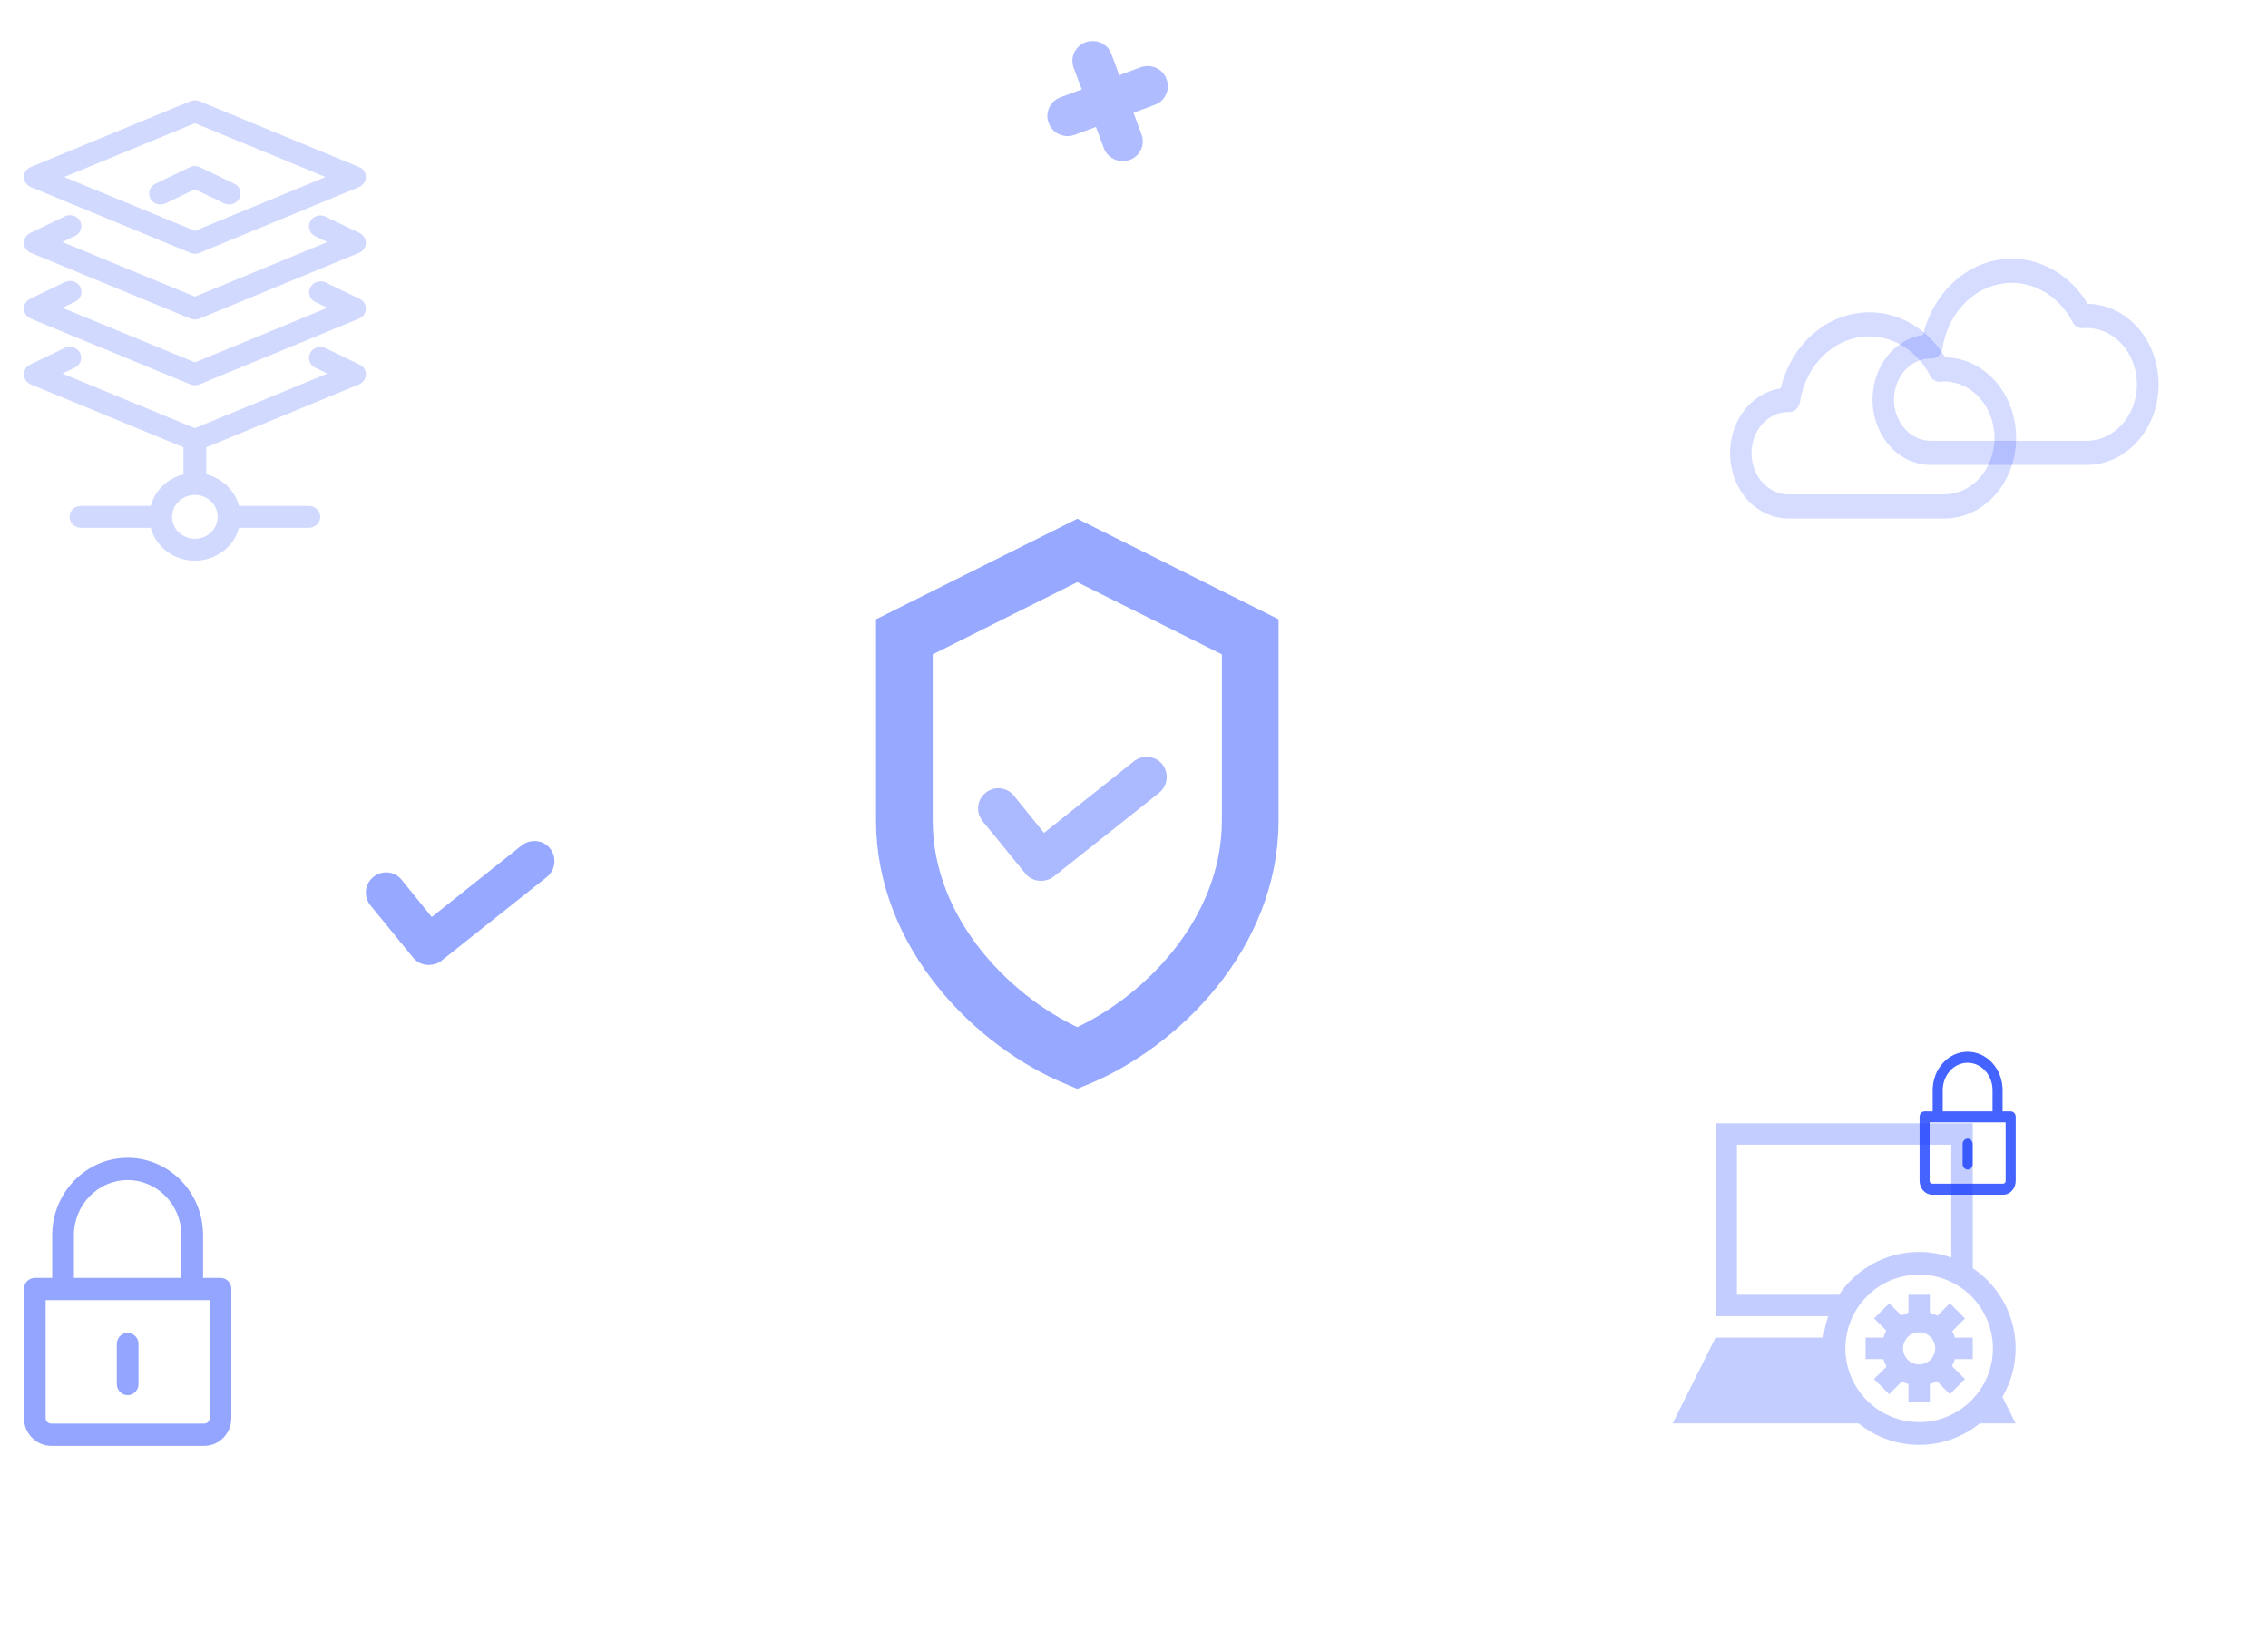 <svg width="800" height="579" viewBox="0 0 800 579" fill="none" xmlns="http://www.w3.org/2000/svg">
<path d="M736.25 164.014H681.007C675.799 164.009 670.787 161.78 666.988 157.78C663.188 153.781 660.886 148.309 660.546 142.473C660.207 136.638 661.856 130.876 665.159 126.355C668.463 121.834 673.173 118.893 678.337 118.126C679.958 111.41 683.26 105.356 687.852 100.683C692.445 96.009 698.134 92.912 704.247 91.759C710.359 90.606 716.638 91.445 722.338 94.177C728.039 96.909 732.922 101.418 736.409 107.171C743.081 107.266 749.451 110.314 754.132 115.654C758.813 120.993 761.428 128.192 761.407 135.684C761.386 143.176 758.731 150.356 754.02 155.663C749.309 160.969 742.923 163.973 736.25 164.02V164.014ZM681.007 126.444C677.575 126.444 674.285 127.975 671.858 130.699C669.432 133.423 668.069 137.118 668.069 140.971C668.069 144.824 669.432 148.519 671.858 151.243C674.285 153.967 677.575 155.498 681.007 155.498H736.25C740.915 155.435 745.371 153.31 748.651 149.584C751.931 145.857 753.77 140.829 753.77 135.59C753.77 130.351 751.931 125.323 748.651 121.596C745.371 117.87 740.915 115.745 736.25 115.682C735.769 115.682 735.263 115.708 734.7 115.765C733.983 115.834 733.263 115.673 732.625 115.301C731.986 114.928 731.455 114.359 731.094 113.661C728.537 108.708 724.683 104.759 720.056 102.352C715.43 99.945 710.255 99.196 705.236 100.206C700.217 101.217 695.597 103.939 692.005 108.002C688.412 112.064 686.021 117.271 685.156 122.913C685.003 123.922 684.531 124.835 683.827 125.485C683.123 126.135 682.234 126.478 681.323 126.453H681.146L681.007 126.444Z" fill="#1B41FF" fill-opacity="0.18"/>
<path d="M685.998 182.909H630.756C625.547 182.903 620.536 180.675 616.736 176.675C612.937 172.675 610.634 167.203 610.295 161.368C609.955 155.533 611.604 149.771 614.908 145.25C618.211 140.729 622.922 137.787 628.086 137.021C629.707 130.304 633.009 124.25 637.601 119.577C642.194 114.904 647.883 111.807 653.995 110.654C660.108 109.501 666.386 110.34 672.087 113.071C677.787 115.803 682.671 120.313 686.158 126.066C692.83 126.16 699.2 129.209 703.881 134.548C708.562 139.888 711.177 147.086 711.156 154.579C711.135 162.071 708.48 169.251 703.769 174.557C699.058 179.864 692.671 182.867 685.998 182.915V182.909ZM630.756 145.339C627.324 145.339 624.033 146.869 621.607 149.594C619.18 152.318 617.817 156.013 617.817 159.866C617.817 163.718 619.18 167.413 621.607 170.137C624.033 172.862 627.324 174.392 630.756 174.392H685.998C690.664 174.33 695.12 172.205 698.4 168.478C701.68 164.751 703.519 159.724 703.519 154.484C703.519 149.245 701.68 144.217 698.4 140.491C695.12 136.764 690.664 134.639 685.998 134.577C685.518 134.577 685.012 134.602 684.448 134.659C683.732 134.728 683.012 134.568 682.373 134.195C681.735 133.823 681.204 133.254 680.843 132.555C678.285 127.602 674.432 123.654 669.805 121.246C665.179 118.839 660.004 118.09 654.985 119.101C649.966 120.112 645.346 122.834 641.753 126.896C638.161 130.959 635.769 136.165 634.905 141.807C634.751 142.816 634.28 143.729 633.576 144.379C632.872 145.029 631.983 145.373 631.072 145.347H630.895L630.756 145.339Z" fill="#1B41FF" fill-opacity="0.18"/>
<path d="M77.81 450.8H71.636V435.73C71.636 420.684 59.705 408.442 45.025 408.442C30.346 408.442 18.414 420.692 18.414 435.748V450.8H12.309C10.193 450.8 8.442 452.522 8.442 454.689V500.219C8.442 505.63 12.774 510.028 18.054 510.028H72.065C77.345 510.028 81.608 505.63 81.608 500.219V454.689C81.608 452.522 79.926 450.8 77.81 450.8ZM26.067 435.748C26.067 425.02 34.57 416.292 45.025 416.292C55.48 416.292 63.983 425.012 63.983 435.73V450.8H26.067V435.748ZM73.955 500.219C73.955 501.302 73.121 502.186 72.065 502.186H18.054C16.998 502.186 16.095 501.302 16.095 500.219V458.641H73.955V500.219Z" fill="#1B41FF" fill-opacity="0.47"/>
<path d="M45.025 492.173C47.141 492.173 48.852 490.416 48.852 488.248V474.118C48.852 471.951 47.141 470.193 45.025 470.193C42.91 470.193 41.199 471.951 41.199 474.118V488.248C41.199 490.416 42.91 492.173 45.025 492.173Z" fill="#1B41FF" fill-opacity="0.47"/>
<path d="M66.946 58.987C67.916 58.52 69.033 58.454 70.046 58.787L70.542 58.987L82.634 64.803C84.62 65.758 85.425 68.081 84.432 69.991C83.51 71.765 81.362 72.559 79.47 71.899L79.038 71.72L68.744 66.769L58.425 71.732C56.581 72.619 54.367 72.014 53.266 70.394L53.032 70.002C52.11 68.229 52.738 66.099 54.422 65.039L54.83 64.814L66.946 58.987Z" fill="#1B41FF" fill-opacity="0.2"/>
<path fill-rule="evenodd" clip-rule="evenodd" d="M10.879 58.891L67.16 35.69C68.171 35.273 69.316 35.273 70.327 35.69L126.609 58.891C129.857 60.23 129.857 64.661 126.609 66L70.327 89.202C69.316 89.618 68.171 89.618 67.16 89.202L10.879 66C7.63 64.661 7.63 60.23 10.879 58.891ZM114.818 62.446L68.744 43.451L22.669 62.446L68.744 81.436L114.818 62.446Z" fill="#1B41FF" fill-opacity="0.2"/>
<path d="M28.272 78.044C27.279 76.134 24.864 75.359 22.878 76.314L10.665 82.189L10.229 82.43C7.624 84.078 7.89 87.97 10.879 89.202L67.16 112.403L67.676 112.577C68.549 112.809 69.485 112.751 70.327 112.403L126.609 89.202L127.058 88.986C129.76 87.487 129.731 83.587 126.823 82.189L114.786 76.4L114.355 76.221C112.463 75.561 110.315 76.355 109.393 78.129L109.207 78.544C108.521 80.364 109.347 82.43 111.191 83.317L115.469 85.377L68.744 104.638L22.014 85.377L26.474 83.232L26.881 83.007C28.565 81.947 29.194 79.818 28.272 78.044Z" fill="#1B41FF" fill-opacity="0.2"/>
<path d="M22.936 99.488C24.922 98.533 27.337 99.307 28.33 101.218C29.252 102.991 28.623 105.121 26.939 106.181L26.532 106.406L22.014 108.578L68.744 127.84L115.469 108.578L111.255 106.55C109.411 105.663 108.586 103.597 109.272 101.777L109.457 101.362C110.379 99.588 112.527 98.794 114.42 99.454L114.851 99.632L126.823 105.39C129.731 106.789 129.76 110.689 127.058 112.187L126.609 112.403L70.327 135.605C69.485 135.952 68.549 136.01 67.676 135.779L67.16 135.605L10.879 112.403C7.89 111.171 7.624 107.28 10.229 105.631L10.665 105.39L22.936 99.488Z" fill="#1B41FF" fill-opacity="0.2"/>
<path fill-rule="evenodd" clip-rule="evenodd" d="M28.211 124.477C27.218 122.566 24.803 121.792 22.817 122.747L10.665 128.592L10.229 128.833C7.624 130.481 7.89 134.373 10.879 135.605L64.724 157.802V167.341C59.073 168.74 54.624 173.019 53.17 178.454H28.543L28.074 178.48C26.075 178.704 24.523 180.338 24.523 182.321C24.523 184.457 26.323 186.188 28.543 186.188H53.17C54.955 192.859 61.251 197.789 68.744 197.789C76.237 197.789 82.532 192.859 84.318 186.188H108.945L109.414 186.162C111.413 185.939 112.965 184.304 112.965 182.321C112.965 180.185 111.165 178.454 108.945 178.454H84.318C82.863 173.019 78.415 168.74 72.764 167.341V157.802L126.609 135.605L127.058 135.389C129.76 133.891 129.731 129.991 126.823 128.592L114.787 122.803L114.356 122.625C112.463 121.965 110.315 122.759 109.393 124.533L109.208 124.948C108.522 126.768 109.347 128.834 111.191 129.721L115.469 131.78L68.744 151.041L22.01 131.78L26.413 129.665L26.82 129.44C28.505 128.38 29.133 126.25 28.211 124.477ZM76.784 182.321C76.784 178.05 73.184 174.587 68.744 174.587C64.303 174.587 60.704 178.05 60.704 182.321C60.704 186.592 64.303 190.055 68.744 190.055C73.184 190.055 76.784 186.592 76.784 182.321Z" fill="#1B41FF" fill-opacity="0.2"/>
<path d="M441 224.652V289.412C441 329.577 409.156 361.219 380 373.271C350.844 361.219 319 329.577 319 289.412V224.652L380 194.178L441 224.652Z" stroke="#1B41FF" stroke-opacity="0.46" stroke-width="20"/>
<path d="M361.626 308.079C363.098 309.845 365.011 310.728 367.218 310.728C368.689 310.728 370.308 310.286 371.632 309.256L408.859 279.681C411.949 277.179 412.39 272.765 410.036 269.675C407.682 266.585 403.121 266.144 400.031 268.498L368.248 293.806L357.654 280.711C355.152 277.621 350.738 277.179 347.648 279.681C344.558 282.182 344.117 286.597 346.618 289.687L361.626 308.079Z" fill="#1B41FF" fill-opacity="0.37"/>
<path d="M145.672 337.763C147.143 339.528 149.056 340.411 151.263 340.411C152.734 340.411 154.353 339.97 155.677 338.94L192.904 309.364C195.994 306.863 196.436 302.449 194.081 299.359C191.727 296.269 187.166 295.827 184.076 298.181L152.293 323.49L141.699 310.394C139.197 307.304 134.783 306.863 131.693 309.364C128.603 311.866 128.162 316.28 130.663 319.37L145.672 337.763Z" fill="#1B41FF" fill-opacity="0.46"/>
<path d="M376.567 48.017C377.449 48.017 378.185 47.87 379.068 47.576L386.572 44.78L389.368 52.284C390.398 55.08 393.194 56.846 395.989 56.846C396.872 56.846 397.608 56.699 398.491 56.404C402.169 55.08 404.082 50.96 402.611 47.282L399.815 39.777L407.319 36.982C410.998 35.657 412.911 31.537 411.439 27.859C410.115 24.18 405.995 22.415 402.316 23.739L394.812 26.535L392.016 19.03C390.692 15.352 386.572 13.586 382.894 14.91C379.215 16.235 377.302 20.355 378.774 24.033L381.569 31.537L374.065 34.333C370.387 35.657 368.474 39.777 369.945 43.456C370.975 46.252 373.624 48.017 376.567 48.017Z" fill="#1B41FF" fill-opacity="0.35"/>
<path d="M709.24 392.034H706.38V384.551C706.38 377.079 700.852 371 694.05 371C687.249 371 681.721 377.083 681.721 384.56V392.034H678.892C677.912 392.034 677.101 392.889 677.101 393.965V416.575C677.101 419.261 679.108 421.445 681.554 421.445H706.578C709.025 421.445 711 419.261 711 416.575V393.965C711 392.889 710.221 392.034 709.24 392.034ZM685.267 384.56C685.267 379.232 689.206 374.898 694.05 374.898C698.895 374.898 702.834 379.228 702.834 384.551V392.034H685.267V384.56ZM707.454 416.575C707.454 417.112 707.068 417.551 706.578 417.551H681.554C681.065 417.551 680.647 417.112 680.647 416.575V395.928H707.454V416.575Z" fill="#1B41FF" fill-opacity="0.81"/>
<path d="M694.05 412.579C695.031 412.579 695.823 411.706 695.823 410.63V403.613C695.823 402.537 695.031 401.664 694.05 401.664C693.07 401.664 692.278 402.537 692.278 403.613V410.63C692.278 411.706 693.07 412.579 694.05 412.579Z" fill="#1B41FF" fill-opacity="0.81"/>
<path d="M706.31 492.786C709.255 487.754 710.971 481.91 710.975 475.657C710.971 463.858 704.968 453.473 695.853 447.371V396.267H605.122V464.315H644.9C644.045 466.727 643.437 469.253 643.146 471.876H605.122L590 502.12H655.587C661.428 506.838 668.857 509.677 676.951 509.681C685.048 509.677 692.466 506.838 698.306 502.12H710.975L706.31 492.786ZM612.683 456.755V403.828H688.292V443.61C684.742 442.351 680.935 441.633 676.951 441.633C665.148 441.633 654.763 447.636 648.661 456.755H612.683ZM650.922 475.657C650.956 461.287 662.581 449.662 676.951 449.628C691.313 449.662 702.937 461.287 702.971 475.657C702.937 490.019 691.313 501.644 676.951 501.678C662.581 501.644 650.956 490.019 650.922 475.657Z" fill="#1B41FF" fill-opacity="0.26"/>
<path d="M695.853 479.437V471.873H689.566C689.328 471.071 689.018 470.311 688.64 469.582L693.127 465.094L687.774 459.745L683.37 464.153C682.538 463.688 681.661 463.318 680.735 463.042V456.755H673.174V463.038C672.308 463.295 671.488 463.635 670.709 464.059L666.396 459.749L661.046 465.098L665.356 469.408C664.933 470.19 664.593 471.011 664.332 471.877H658.049V479.437H664.332C664.608 480.367 664.982 481.248 665.447 482.076L661.043 486.473L666.384 491.826L670.876 487.339C671.602 487.72 672.365 488.027 673.163 488.265V494.559H680.731V488.265C681.597 488.008 682.414 487.668 683.192 487.244L687.774 491.826L693.12 486.473L688.538 481.899C688.958 481.12 689.298 480.299 689.559 479.437H695.853ZM676.947 481.324C673.813 481.316 671.284 478.787 671.273 475.653C671.284 472.519 673.813 469.99 676.947 469.979C680.081 469.99 682.61 472.519 682.618 475.653C682.61 478.787 680.081 481.316 676.947 481.324Z" fill="#1B41FF" fill-opacity="0.26"/>
</svg>
